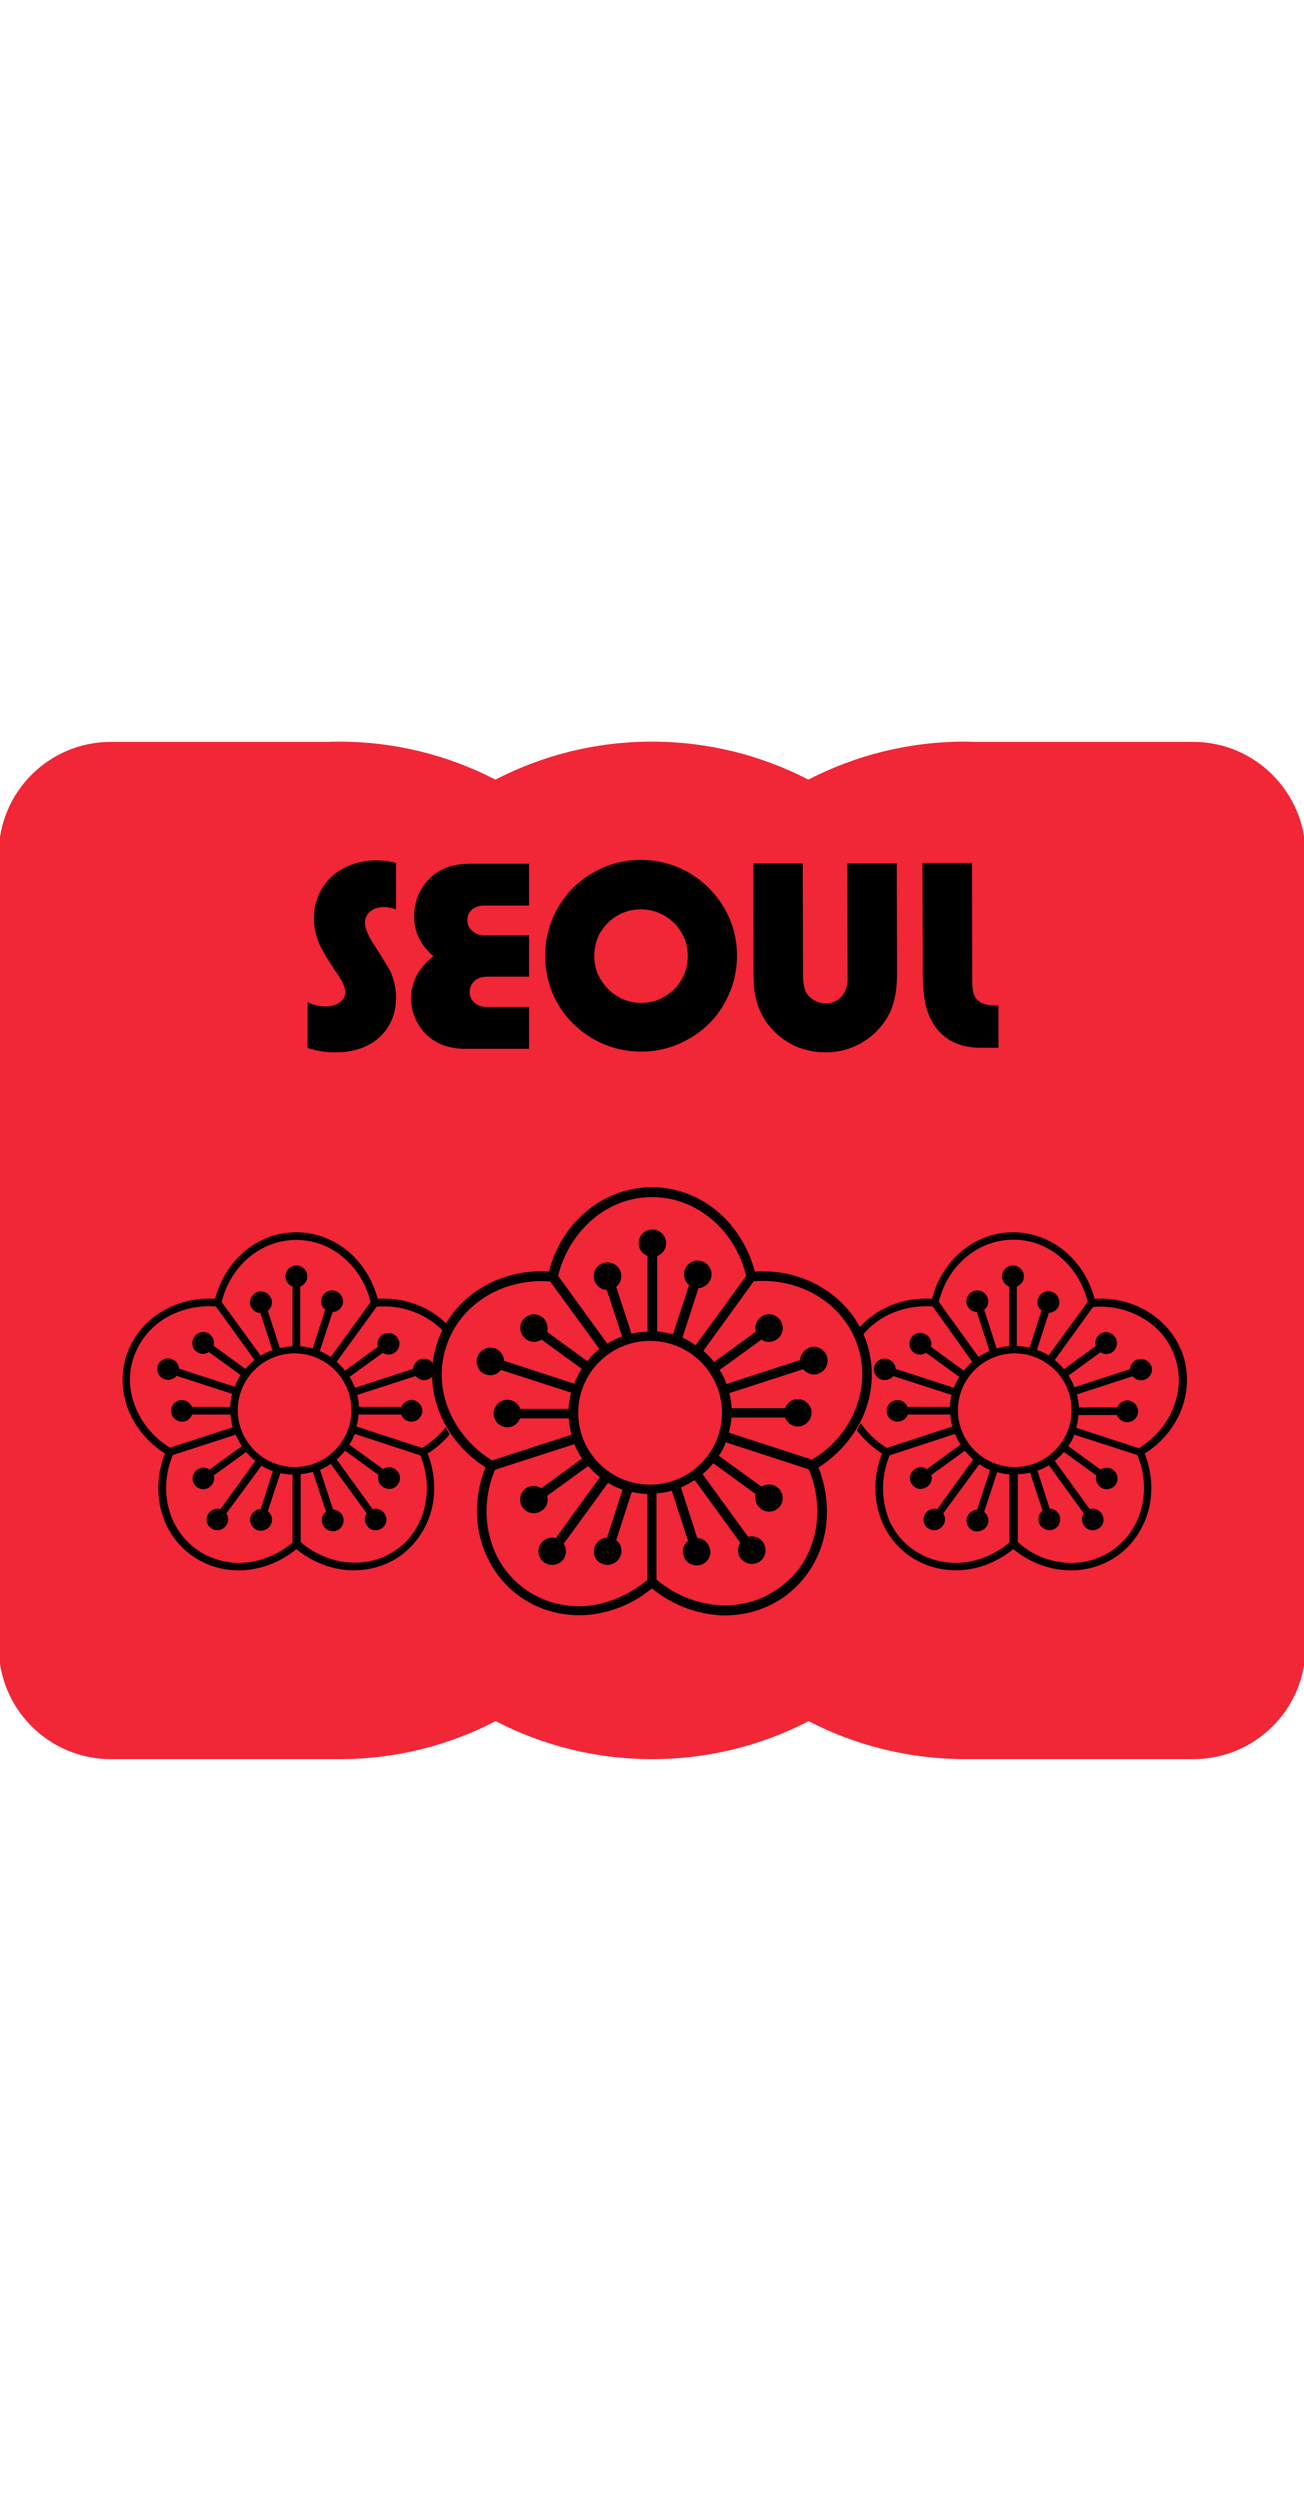 <?xml version="1.0" encoding="UTF-8"?> <svg xmlns="http://www.w3.org/2000/svg" version="1.1" id="Capa_1" x="0" y="0" viewBox="0 0 511.7 383.4" xml:space="preserve" width="200"><style>.st0{fill:#f12636}</style><path class="st0" d="M468.2-7.7h-85.5c-1.4 0-2.8-.1-4.1-.1-22.1 0-43 5.4-61.4 14.9C298.8-2.4 278-7.8 255.8-7.8s-43 5.4-61.4 14.9C176-2.4 155.2-7.8 133-7.8c-1.4 0-2.8 0-4.1.1H43.5c-24.3 0-44 19.7-44 44v311.1c0 24.3 19.7 44 44 44h91.1c21.6-.2 41.9-5.6 59.9-14.9 18.4 9.5 39.2 14.9 61.4 14.9s43-5.4 61.4-14.9c18 9.3 38.3 14.6 59.9 14.9h91.1c24.3 0 44-19.7 44-44V36.2c-.2-24.3-19.9-43.9-44.1-43.9z"></path><path d="M120.7 112.4v-18c2.4 1.2 4.7 1.7 6.9 1.7 2.3 0 4.2-.5 5.7-1.6 1.5-1 2.2-2.4 2.2-4 0-1.7-1-4.1-3-7-1.3-1.8-2.6-3.9-4-6.1-.8-1.3-1.6-2.7-2.4-4.2-2-3.9-2.9-7.8-2.9-11.6 0-4.3 1-8.2 3.1-11.7 2-3.4 4.9-6.2 8.7-8.1 3.8-2 7.9-3 12.4-3 1.5 0 2.9.1 4 .2 1.2.1 2.6.4 4 .8V58c-1.8-.6-3.4-.9-4.7-.9-2.2 0-4 .6-5.4 1.7-1.4 1.2-2.1 2.7-2.1 4.5 0 2.1 1.3 5.2 3.9 9.1 3.1 4.8 5.2 8.2 6.2 10.2 1.4 3.2 2.1 6.5 2.1 10.1 0 4.2-1 7.9-2.9 11.1-2 3.3-4.7 5.8-8.3 7.6-3.6 1.8-7.8 2.7-12.3 2.7-3.6.1-7.3-.5-11.2-1.7zM192.7 96.3h14.9v16.4h-25.9c-6.4-.2-11.5-2.3-15.3-6.5-1.7-1.9-2.9-4-3.8-6.3-.9-2.2-1.3-4.5-1.3-6.9 0-6.5 2.9-12 8.8-16.6-5.1-4.3-7.6-9.6-7.6-15.8 0-2.3.4-4.7 1.2-7 .8-2.2 1.9-4.3 3.5-6.2 1.6-1.9 3.3-3.4 5.3-4.5 3.2-1.9 7.3-2.8 12.2-2.8H207.6v16.4h-17.8c-2 .1-3.6.7-4.7 1.7-1.2 1.1-1.7 2.4-1.7 4.1 0 1.7.7 3.2 2 4.2 1.3 1.2 2.9 1.7 4.8 1.7h17.4v16.2h-16.5c-2.1.1-3.7.6-4.9 1.7-1.2 1.1-1.9 2.6-1.9 4.3 0 1.7.6 3.1 1.9 4.2 1.2 1.1 2.8 1.7 4.6 1.7h1.9zM213.9 76.3c0-6.8 1.7-13.1 5-18.9 3.3-5.8 7.9-10.4 13.7-13.7 5.8-3.4 12.1-5.1 18.8-5.1 6.8 0 13.1 1.7 18.9 5 5.8 3.4 10.4 8 13.8 13.7 3.4 5.8 5.1 12.1 5.1 18.8 0 6.8-1.7 13.1-5 18.9-3.3 5.8-7.9 10.4-13.7 13.7-5.8 3.4-12.1 5.1-18.9 5.1-6.8 0-13.1-1.7-18.9-5-5.8-3.4-10.4-7.9-13.8-13.7-3.3-5.7-4.9-12-5-18.8zm19.3 0c0 3.3.8 6.4 2.5 9.2 1.7 2.8 3.9 5 6.7 6.7 2.8 1.7 5.9 2.5 9.2 2.5 3.3 0 6.4-.8 9.2-2.5 2.9-1.7 5.1-3.9 6.7-6.7 1.6-2.8 2.4-5.9 2.4-9.2 0-3.4-.8-6.4-2.5-9.2-1.6-2.8-3.9-5-6.8-6.7-2.8-1.6-5.9-2.4-9.2-2.4-3.3 0-6.4.8-9.2 2.5-2.8 1.6-5 3.9-6.7 6.7-1.5 2.7-2.3 5.8-2.3 9.1zM295.7 80.5l-.1-40.5H315l.1 43.3c0 3.2.4 5.5 1.1 7 .7 1.4 1.8 2.5 3.2 3.3 1.4.8 2.9 1.3 4.5 1.3 2.6 0 4.7-.9 6.3-2.7 1.6-1.8 2.4-4.1 2.4-7v-1.9l-.1-43.3h19.4l.1 40.6v2.7c0 5-.6 9.2-1.8 12.7-1.2 3.5-3.2 6.7-6 9.6-2.6 2.7-5.7 4.8-9.2 6.3s-7.2 2.2-11.1 2.2c-4.2 0-8.1-.8-11.7-2.4-3.5-1.6-6.8-3.9-9.6-7.1-1.6-1.8-2.9-3.7-3.9-5.8-1-2-1.8-4.3-2.3-6.8-.5-2.3-.7-5.2-.7-8.6v-2.9zM390.6 95.7h1.2v16.6h-7.6c-9-.2-15.4-4-19-11.3-2.1-4-3.1-9.9-3.1-17.8v-2.7l-.1-40.7h19.4l.1 42.6v2.3c0 2.6.1 4.6.4 5.8.3 1.2.8 2.2 1.6 3 1.4 1.5 3.8 2.2 7.1 2.2zM182.9 233.1c2.3 7.1 1.9 15-1.1 22.1-2.8 6.6-7.7 12.4-14 16.3 2.7 6.9 3.3 14.4 1.7 21.4-1.8 7.5-6.1 14.1-12.1 18.5-5.3 3.9-11.8 5.9-18.5 5.9-.9 0-1.9 0-2.8-.1-7.1-.6-14.1-3.5-19.8-8.2-5.7 4.7-12.7 7.6-19.8 8.2-7.7.7-15.3-1.4-21.4-5.8-6.1-4.4-10.4-11-12.1-18.5-1.6-7-1-14.5 1.7-21.4-6.2-4-11.2-9.7-14-16.3-3-7.1-3.4-15-1.1-22.1 2.3-7.1 7.2-13.3 13.9-17.3 6.1-3.7 13.5-5.5 20.9-5 1.9-7.2 5.8-13.6 11.2-18.3 5.8-5.1 13.2-7.8 20.7-7.8s14.9 2.8 20.7 7.8c5.4 4.7 9.4 11.2 11.2 18.3 7.4-.5 14.8 1.3 20.9 5 6.6 4 11.5 10.1 13.8 17.3zm-3.8 20.9c2.8-6.6 3.1-13.5 1-20-2.1-6.6-6.5-12-12.6-15.6-5.8-3.5-12.7-5.1-19.7-4.5l-15.7 21.6c1.2 1.1 2.3 2.2 3.3 3.5l12.9-9.4c-.3-1-.2-2.1.3-3.1s1.4-1.8 2.5-2.1c2.2-.7 4.6.5 5.4 2.7s-.5 4.6-2.7 5.4c-.4.1-.9.2-1.3.2-.7 0-1.3-.2-1.9-.5-.1-.1-.3-.2-.4-.2l-13 9.4c.8 1.4 1.5 2.8 2.1 4.3l22.8-7.4c0-.6.2-1.2.5-1.7.5-1 1.4-1.8 2.5-2.1 2.2-.7 4.6.5 5.4 2.7.4 1.1.3 2.2-.3 3.2-.5 1-1.4 1.8-2.5 2.1-.4.1-.9.2-1.3.2-.7 0-1.3-.2-1.9-.5-.6-.3-1-.7-1.4-1.1l-22.9 7.4c.4 1.5.6 3.1.7 4.7h16.6c.1-.1.1-.3.2-.4.5-1 1.4-1.8 2.5-2.1 1.1-.4 2.2-.3 3.2.3 1 .5 1.8 1.4 2.1 2.5.4 1.1.3 2.2-.3 3.2-.5 1-1.4 1.8-2.5 2.1-.4.1-.9.2-1.3.2-1.7 0-3.4-1.1-4-2.8h-16.7c-.1 1.6-.4 3.2-.8 4.7l25.7 8.4c6.2-3.7 10.9-9.1 13.5-15.3zm-12.4 38.3c1.5-6.6.9-13.7-1.8-20.1l-25.7-8.4c-.6 1.5-1.3 2.9-2.1 4.2l13.2 9.6c.9-.6 2-.8 3-.7 1.1.2 2.1.8 2.8 1.7.7.9.9 2 .8 3.2-.2 1.1-.8 2.1-1.7 2.8-.7.5-1.6.8-2.5.8-.2 0-.4 0-.7-.1-1.1-.2-2.1-.8-2.8-1.7-.7-.9-.9-2-.8-3.2 0-.2.1-.3.1-.5l-13.1-9.5c-1 1.2-2.1 2.4-3.3 3.4l14.1 19.5c.6-.2 1.2-.2 1.8-.1 1.1.2 2.1.8 2.8 1.7 1.4 1.9 1 4.6-.9 5.9-.8.5-1.6.8-2.5.8-1.3 0-2.6-.6-3.4-1.8-1.1-1.5-1.1-3.4-.1-4.8l-14.1-19.4c-1.3.9-2.7 1.6-4.2 2.3l5.1 15.6h.5c1.1.2 2.1.8 2.8 1.7.7.9.9 2 .8 3.2-.2 1.1-.8 2.1-1.7 2.8-.7.5-1.6.8-2.5.8-.2 0-.4 0-.7-.1-1.1-.2-2.1-.8-2.8-1.7-.7-.9-.9-2-.8-3.2.2-1.1.7-2 1.6-2.7l-5.1-15.6c-1.5.4-3.1.7-4.8.9v26.7c5.3 4.5 11.9 7.3 18.6 7.9 7.1.6 13.8-1.2 19.4-5.3 5.3-3.9 9.1-9.7 10.7-16.6zm-36.9-58.7 15.6-21.5c-1.6-6.8-5.3-12.9-10.4-17.3-5.4-4.7-11.9-7.1-18.8-7.1s-13.4 2.5-18.8 7.1c-5.1 4.4-8.8 10.5-10.4 17.3l15.3 21c1.4-.9 3-1.6 4.6-2.2l-4.7-14.5c-2.3-.1-4.1-2-4.1-4.2 0-2.3 1.9-4.3 4.3-4.3 2.3 0 4.3 1.9 4.3 4.3 0 1.3-.6 2.5-1.6 3.3l4.7 14.6c1.6-.4 3.3-.6 5-.7V206c-1.6-.6-2.8-2.2-2.8-4 0-2.3 1.9-4.3 4.3-4.3 2.3 0 4.3 1.9 4.3 4.3 0 1.8-1.2 3.4-2.8 4v23.4c1.7.1 3.3.4 4.9.9l4.9-15.2c-1-.8-1.6-2-1.6-3.3 0-2.3 1.9-4.3 4.3-4.3 2.3 0 4.3 1.9 4.3 4.3 0 2.3-1.8 4.1-4.1 4.2l-5 15.3c1.5.6 2.9 1.4 4.3 2.3zm8.1 20.9c0-12.3-10-22.3-22.3-22.3s-22.3 10-22.3 22.3 10 22.3 22.3 22.3 22.3-10 22.3-22.3zm-23.1 51.9v-26.6c-1.7-.1-3.3-.3-4.8-.6l-4.9 14.9c.8.7 1.4 1.6 1.6 2.7.2 1.1-.1 2.2-.8 3.2-.7.9-1.7 1.5-2.8 1.7-.2 0-.5.1-.7.1-.9 0-1.8-.3-2.5-.8-.9-.7-1.5-1.7-1.7-2.8-.2-1.1.1-2.2.8-3.2.7-.9 1.7-1.5 2.8-1.7h.5l4.8-14.9c-1.6-.6-3.1-1.3-4.5-2.1L88.8 295c1 1.4 1 3.4-.1 4.8-.8 1.1-2.1 1.8-3.4 1.8-.9 0-1.7-.3-2.5-.8-1.9-1.4-2.3-4-.9-5.9 1.1-1.5 2.9-2.1 4.6-1.6l13.7-18.9c-1.3-1-2.5-2.2-3.6-3.5l-12.7 9.2c.3 1.2.1 2.5-.7 3.6-.8 1.1-2.1 1.8-3.4 1.8-.9 0-1.7-.3-2.5-.8-1.9-1.4-2.3-4-.9-5.9.7-.9 1.7-1.5 2.8-1.7 1.1-.2 2.1.1 3 .7l12.7-9.2c-.9-1.4-1.7-2.9-2.4-4.5l-24.7 8c-2.7 6.5-3.3 13.6-1.8 20.1 1.6 6.9 5.4 12.7 11 16.8 5.6 4 12.3 5.9 19.4 5.3 6.5-.6 13.1-3.4 18.4-7.9zm-14.9-71.6-15.2-21c-7-.5-13.9 1.1-19.7 4.5-6.1 3.7-10.4 9.1-12.6 15.6s-1.8 13.5 1 20c2.6 6.2 7.3 11.6 13.3 15.3l24.6-8c-.4-1.6-.7-3.3-.9-5h-15c-.6 1.7-2.2 2.8-4 2.8-.4 0-.9-.1-1.3-.2-1.1-.4-2-1.1-2.5-2.1s-.6-2.2-.3-3.2 1.1-2 2.1-2.5 2.2-.6 3.2-.3c1.1.4 2 1.1 2.5 2.1.1.1.1.3.2.4h15c.1-1.7.4-3.4.8-5.1L69.3 241c-.4.5-.8.9-1.4 1.1-.6.3-1.3.5-1.9.5-.4 0-.9-.1-1.3-.2-1.1-.4-2-1.1-2.5-2.1s-.6-2.2-.3-3.2c.7-2.2 3.1-3.5 5.4-2.7 1.1.4 2 1.1 2.5 2.1.3.6.4 1.1.5 1.7l21.8 7.1c.6-1.6 1.4-3.1 2.3-4.6l-12.4-9c-.1.1-.3.2-.4.2-.6.3-1.3.5-1.9.5-.4 0-.9-.1-1.3-.2-2.2-.7-3.5-3.1-2.7-5.4.4-1.1 1.1-2 2.1-2.5s2.2-.6 3.2-.3c1.1.4 2 1.1 2.5 2.1s.6 2 .3 3.1l12.5 9.1c1.1-1.3 2.3-2.5 3.6-3.5zM344.8 215.8c6.1-3.7 13.5-5.5 20.9-5 1.9-7.2 5.8-13.6 11.2-18.3 5.8-5.1 13.2-7.8 20.7-7.8s14.9 2.8 20.7 7.8c5.4 4.7 9.4 11.2 11.2 18.3 7.4-.5 14.8 1.3 20.9 5 6.6 4 11.5 10.1 13.9 17.3 2.3 7.1 1.9 15-1.1 22.1-2.8 6.6-7.7 12.4-14 16.3 2.7 6.9 3.3 14.4 1.7 21.4-1.8 7.5-6.1 14.1-12.1 18.5-6.1 4.4-13.7 6.5-21.4 5.8-7.1-.6-14.1-3.5-19.8-8.2-5.7 4.7-12.7 7.6-19.8 8.2-.9.1-1.9.1-2.8.1-6.7 0-13.2-2.1-18.5-5.9-6.1-4.4-10.4-11-12.1-18.5-1.6-7-1-14.5 1.7-21.4-6.2-4-11.2-9.7-14-16.3-3-7.1-3.4-15-1.1-22.1 2.2-7.2 7.1-13.3 13.8-17.3zm3.2 53.5 25.7-8.4c-.4-1.5-.7-3.1-.8-4.7h-16.7c-.6 1.7-2.2 2.8-4 2.8-.4 0-.9-.1-1.3-.2-1.1-.4-2-1.1-2.5-2.1s-.6-2.2-.3-3.2c.4-1.1 1.1-2 2.1-2.5s2.2-.6 3.2-.3c1.1.4 2 1.1 2.5 2.1.1.1.1.3.2.4h16.6c.1-1.6.3-3.2.7-4.7l-22.9-7.4c-.4.5-.8.9-1.4 1.1-.6.3-1.3.5-1.9.5-.4 0-.9-.1-1.3-.2-1.1-.4-2-1.1-2.5-2.1s-.6-2.2-.3-3.2c.7-2.2 3.1-3.5 5.4-2.7 1.1.4 2 1.1 2.5 2.1.3.6.4 1.1.5 1.7l22.8 7.4c.6-1.5 1.3-3 2.1-4.3l-13-9.4c-.1.1-.3.2-.4.2-.6.3-1.3.5-1.9.5-.4 0-.9-.1-1.3-.2-2.2-.7-3.5-3.1-2.7-5.4s3.1-3.5 5.4-2.7c1.1.4 2 1.1 2.5 2.1s.6 2 .3 3.1l12.9 9.4c1-1.3 2.1-2.4 3.3-3.5L366 213.8c-7-.5-13.9 1.1-19.7 4.5-6.1 3.7-10.4 9.1-12.6 15.6-2.1 6.6-1.8 13.5 1 20 2.6 6.3 7.3 11.7 13.3 15.4zm10.1 39.7c5.6 4 12.3 5.9 19.4 5.3 6.7-.6 13.3-3.4 18.6-7.9v-26.7c-1.6-.1-3.2-.4-4.8-.9l-5.1 15.6c.8.7 1.4 1.6 1.6 2.7.2 1.1-.1 2.2-.8 3.2-.7.9-1.7 1.5-2.8 1.7-.2 0-.4.1-.7.1-.9 0-1.8-.3-2.5-.8-.9-.7-1.5-1.7-1.7-2.8-.2-1.1.1-2.2.8-3.2.7-.9 1.7-1.5 2.8-1.7h.5l5.1-15.6c-1.5-.6-2.9-1.4-4.2-2.3L370.1 295c1 1.4 1 3.4-.1 4.8-.8 1.1-2.1 1.8-3.4 1.8-.9 0-1.7-.3-2.5-.8-1.9-1.4-2.3-4-.9-5.9.7-.9 1.7-1.5 2.8-1.7.6-.1 1.2-.1 1.8.1l14.1-19.5c-1.2-1-2.3-2.2-3.3-3.4l-13.1 9.5c0 .2.1.3.1.5.2 1.1-.1 2.2-.8 3.2-.7.9-1.7 1.5-2.8 1.7-.2 0-.5.1-.7.1-.9 0-1.8-.3-2.5-.8-.9-.7-1.5-1.7-1.7-2.8-.2-1.1.1-2.2.8-3.2.7-.9 1.7-1.5 2.8-1.7 1.1-.2 2.1.1 3 .7l13.2-9.6c-.8-1.3-1.6-2.7-2.1-4.2l-25.7 8.4c-2.7 6.5-3.3 13.6-1.8 20.1 1.4 6.9 5.2 12.7 10.8 16.7zm25.9-75.4c1.3-.9 2.8-1.7 4.3-2.3l-5-15.3c-2.3-.1-4.1-2-4.1-4.2 0-2.3 1.9-4.3 4.3-4.3 2.3 0 4.3 1.9 4.3 4.3 0 1.3-.6 2.5-1.6 3.3l4.9 15.2c1.6-.5 3.2-.8 4.9-.9V206c-1.6-.6-2.8-2.2-2.8-4 0-2.3 1.9-4.3 4.3-4.3 2.3 0 4.3 1.9 4.3 4.3 0 1.8-1.2 3.4-2.8 4v23.3c1.7.1 3.4.3 5 .7l4.7-14.6c-1-.8-1.6-2-1.6-3.3 0-2.3 1.9-4.3 4.3-4.3 2.3 0 4.3 1.9 4.3 4.3 0 2.3-1.8 4.1-4.1 4.2l-4.7 14.5c1.6.6 3.1 1.3 4.6 2.2l15.3-21c-1.6-6.8-5.3-12.9-10.4-17.3-5.4-4.7-11.9-7.1-18.8-7.1s-13.4 2.5-18.8 7.1c-5.1 4.4-8.8 10.5-10.4 17.3l15.6 21.6zm14.2 43.2c12.3 0 22.3-10 22.3-22.3s-10-22.3-22.3-22.3-22.3 10-22.3 22.3 10 22.3 22.3 22.3zm19.5 37.5c7.1.6 13.8-1.2 19.4-5.3 5.6-4.1 9.4-9.9 11-16.8 1.5-6.6.9-13.7-1.8-20.1l-24.7-8c-.6 1.6-1.4 3.1-2.4 4.5l12.7 9.2c.9-.6 1.9-.8 3-.7 1.1.2 2.1.8 2.8 1.7 1.4 1.9 1 4.6-.9 5.9-.8.5-1.6.8-2.5.8-1.3 0-2.6-.6-3.4-1.8-.8-1.1-1-2.4-.7-3.6l-12.7-9.2c-1.1 1.3-2.3 2.4-3.6 3.5l13.7 18.9c1.7-.5 3.5.1 4.6 1.6 1.4 1.9 1 4.6-.9 5.9-.8.5-1.6.8-2.5.8-1.3 0-2.6-.6-3.4-1.8-1.1-1.5-1.1-3.4-.1-4.8l-13.7-18.9c-1.4.9-2.9 1.6-4.5 2.1l4.8 14.9h.5c1.1.2 2.1.8 2.8 1.7.7.9.9 2 .8 3.2-.2 1.1-.8 2.1-1.7 2.8-.7.5-1.6.8-2.5.8-.2 0-.4 0-.7-.1-1.1-.2-2.1-.8-2.8-1.7-.7-.9-.9-2-.8-3.2.2-1.1.7-2 1.6-2.7l-4.9-14.9c-1.6.4-3.2.6-4.8.6v26.6c5 4.7 11.6 7.5 18.3 8.1zm-3.8-79.5c1.3 1.1 2.6 2.3 3.6 3.6l12.5-9.1c-.3-1-.2-2.1.3-3.1s1.4-1.8 2.5-2.1c1.1-.4 2.2-.3 3.2.3 1 .5 1.8 1.4 2.1 2.5.7 2.2-.5 4.6-2.7 5.4-.4.1-.9.2-1.3.2-.7 0-1.3-.2-1.9-.5-.1-.1-.3-.2-.4-.2l-12.5 9.1c.9 1.4 1.7 2.9 2.3 4.6l21.8-7.1c0-.6.2-1.2.5-1.7.5-1 1.4-1.8 2.5-2.1 2.2-.7 4.6.5 5.4 2.7.4 1.1.3 2.2-.3 3.2-.5 1-1.4 1.8-2.5 2.1-.4.1-.9.2-1.3.2-.7 0-1.3-.2-1.9-.5-.6-.3-1-.7-1.4-1.1l-21.8 7.1c.4 1.6.7 3.3.8 5.1h15c.1-.1.1-.3.2-.4.5-1 1.4-1.8 2.5-2.1 1.1-.4 2.2-.3 3.2.3 1 .5 1.8 1.4 2.1 2.5.4 1.1.3 2.2-.3 3.2-.5 1-1.4 1.8-2.5 2.1-.4.1-.9.2-1.3.2-1.7 0-3.4-1.1-4-2.8h-15.1c-.1 1.7-.4 3.4-.9 5l24.6 8c6-3.7 10.7-9.1 13.3-15.3 2.8-6.6 3.1-13.5 1-20-2.1-6.6-6.5-12-12.6-15.6-5.8-3.5-12.7-5.1-19.7-4.5l-15 20.8z"></path><path class="st0" d="M340.2 229.1c2.9 9 2.5 19-1.3 28-3.5 8.3-9.8 15.6-17.7 20.7 3.4 8.7 4.2 18.3 2.2 27.1-2.2 9.5-7.7 17.8-15.4 23.4-6.7 4.9-15 7.5-23.5 7.5-1.2 0-2.4 0-3.6-.2-9-.8-17.9-4.5-25.1-10.4-7.2 6-16.1 9.6-25.1 10.4-9.7.8-19.3-1.8-27-7.4-7.7-5.6-13.1-13.9-15.4-23.4-2.1-8.8-1.3-18.4 2.2-27.1-7.9-5-14.2-12.3-17.7-20.7-3.8-9-4.3-18.9-1.3-28 2.9-9 9.2-16.8 17.5-21.8 7.8-4.7 17.1-6.9 26.4-6.3 2.3-9.1 7.3-17.3 14.2-23.2 7.4-6.4 16.7-9.9 26.2-9.9s18.8 3.5 26.2 9.9c6.8 5.9 11.8 14.1 14.2 23.2 9.4-.6 18.7 1.6 26.4 6.3 8.4 5.1 14.7 12.9 17.6 21.9z"></path><path d="M340.2 228.3c2.9 9 2.5 19-1.3 28-3.5 8.3-9.8 15.6-17.7 20.7 3.4 8.7 4.2 18.3 2.2 27.1-2.2 9.5-7.7 17.8-15.4 23.4-6.7 4.9-15 7.5-23.5 7.5-1.2 0-2.4 0-3.6-.2-9-.8-17.9-4.5-25.1-10.4-7.2 6-16.1 9.6-25.1 10.4-9.7.8-19.3-1.8-27-7.4-7.7-5.6-13.1-13.9-15.4-23.4-2.1-8.8-1.3-18.4 2.2-27.1-7.9-5-14.2-12.3-17.7-20.7-3.8-9-4.3-18.9-1.3-28 2.9-9 9.2-16.8 17.5-21.8 7.8-4.7 17.1-6.9 26.4-6.3 2.3-9.1 7.3-17.3 14.2-23.2 7.4-6.4 16.7-9.9 26.2-9.9s18.8 3.5 26.2 9.9c6.8 5.9 11.8 14.1 14.2 23.2 9.4-.6 18.7 1.6 26.4 6.3 8.4 5.1 14.7 12.9 17.6 21.9zm-4.8 26.5c3.5-8.3 3.9-17.1 1.2-25.4s-8.2-15.1-15.9-19.8c-7.3-4.4-16.1-6.4-24.9-5.7L276 231.2c1.5 1.3 3 2.8 4.2 4.4l16.4-11.9c-.4-1.3-.2-2.7.4-3.9.7-1.3 1.8-2.2 3.1-2.7 2.8-.9 5.9.6 6.8 3.5s-.6 5.9-3.5 6.8c-.5.2-1.1.3-1.7.3-.8 0-1.7-.2-2.4-.6-.2-.1-.4-.2-.5-.3l-16.4 11.9c1.1 1.7 2 3.5 2.7 5.5l28.9-9.4c0-.8.2-1.5.6-2.2.7-1.3 1.8-2.2 3.1-2.7 2.8-.9 5.9.6 6.8 3.5.4 1.4.3 2.8-.3 4.1-.7 1.3-1.8 2.2-3.1 2.7-.5.2-1.1.3-1.7.3-.8 0-1.7-.2-2.4-.6-.7-.4-1.3-.9-1.8-1.5l-29 9.4c.5 1.9.8 3.9.9 5.9h21c.1-.2.2-.4.2-.6.7-1.3 1.8-2.2 3.1-2.7 1.4-.4 2.8-.3 4.1.3 1.3.7 2.2 1.8 2.7 3.1.4 1.4.3 2.8-.3 4.1-.7 1.3-1.8 2.2-3.1 2.7-.6.2-1.1.3-1.7.3-2.2 0-4.2-1.4-5-3.5H287c-.1 2-.5 4-1 5.9l32.6 10.6c7.5-4.4 13.5-11.2 16.8-19.1zm-15.7 48.4c1.9-8.3 1.1-17.3-2.3-25.5l-32.6-10.6c-.7 1.9-1.6 3.7-2.7 5.3l16.7 12.1c1.1-.7 2.5-1 3.8-.8 1.4.2 2.7 1 3.5 2.1.8 1.2 1.2 2.6 1 4-.2 1.4-1 2.7-2.2 3.5-.9.7-2 1-3.1 1-.3 0-.6 0-.9-.1-1.4-.2-2.7-1-3.5-2.2-.8-1.2-1.2-2.6-1-4 0-.2.1-.4.1-.6l-16.6-12.1c-1.3 1.6-2.7 3-4.2 4.3l17.9 24.6c.7-.2 1.5-.3 2.3-.1 1.4.2 2.7 1 3.5 2.2 1.7 2.4 1.2 5.8-1.2 7.5-1 .7-2.1 1-3.2 1-1.7 0-3.3-.8-4.4-2.2-1.4-1.9-1.3-4.3-.1-6.1l-17.9-24.6c-1.7 1.1-3.5 2.1-5.4 2.9l6.4 19.8c.2 0 .4 0 .6.1 1.4.2 2.7 1 3.5 2.2.8 1.2 1.2 2.6 1 4-.2 1.4-1 2.7-2.2 3.5-.9.7-2 1-3.2 1-.3 0-.6 0-.8-.1-1.4-.2-2.7-1-3.5-2.1-.8-1.2-1.2-2.6-1-4 .2-1.3.9-2.5 2-3.4l-6.4-19.7c-1.9.5-4 .9-6 1.1v33.7c6.7 5.7 15.1 9.3 23.6 10 9 .8 17.4-1.5 24.5-6.7 7.1-4.9 11.9-12.2 14-21zM273 229l19.8-27.2c-2.1-8.6-6.7-16.4-13.2-21.9-6.8-5.9-15-9-23.7-9s-16.9 3.1-23.7 9c-6.4 5.6-11.1 13.3-13.2 21.9l19.3 26.6c1.8-1.1 3.7-2.1 5.8-2.8l-6-18.3c-2.9-.1-5.1-2.5-5.1-5.4 0-3 2.4-5.4 5.4-5.4 3 0 5.4 2.4 5.4 5.4 0 1.7-.8 3.2-2 4.2l6 18.4c2-.5 4.1-.8 6.3-.8V194c-2-.8-3.5-2.7-3.5-5 0-3 2.4-5.4 5.4-5.4 3 0 5.4 2.4 5.4 5.4 0 2.3-1.5 4.3-3.5 5v29.6c2.1.2 4.2.6 6.2 1.1l6.3-19.3c-1.2-1-2-2.5-2-4.2 0-3 2.4-5.4 5.4-5.4 3 0 5.4 2.4 5.4 5.4 0 2.9-2.3 5.2-5.1 5.4l-6.3 19.4c1.6.8 3.4 1.8 5.2 3-.1 0-.1 0 0 0zm10.3 26.5c0-15.5-12.6-28.2-28.2-28.2s-28.2 12.6-28.2 28.2 12.6 28.2 28.2 28.2 28.2-12.7 28.2-28.2zM254 321.1v-33.7c-2.1-.1-4.2-.4-6.1-.8l-6.1 18.9c1.1.8 1.8 2 2 3.4.2 1.4-.1 2.8-1 4-.8 1.2-2.1 1.9-3.5 2.2-.3 0-.6.1-.9.1-1.1 0-2.2-.4-3.2-1-1.2-.8-1.9-2.1-2.1-3.5-.2-1.4.1-2.8 1-4 .8-1.2 2.1-1.9 3.5-2.1.2 0 .4 0 .6-.1l6.1-18.8c-2-.7-3.9-1.6-5.7-2.7l-17.4 23.9c1.2 1.8 1.2 4.3-.1 6.1-1.1 1.4-2.7 2.2-4.4 2.2-1.1 0-2.2-.3-3.2-1-2.4-1.7-2.9-5.1-1.2-7.5 1.4-1.9 3.7-2.6 5.8-2l17.3-23.9c-1.7-1.3-3.2-2.8-4.6-4.4l-16.1 11.7c.4 1.5.2 3.2-.8 4.6-1.1 1.4-2.7 2.2-4.4 2.2-1.1 0-2.2-.3-3.2-1-2.4-1.7-2.9-5.1-1.2-7.5.8-1.2 2.1-1.9 3.5-2.1 1.3-.2 2.7.1 3.8.8l16-11.6c-1.2-1.8-2.2-3.7-3-5.7l-31.2 10.1c-3.4 8.2-4.2 17.2-2.2 25.5 2 8.8 6.9 16.1 13.9 21.2 7.1 5.1 15.5 7.4 24.5 6.7 8.5-.9 16.8-4.5 23.6-10.2zm-18.8-90.6L215.9 204c-8.8-.7-17.6 1.3-24.9 5.7-7.7 4.7-13.2 11.5-15.9 19.8s-2.3 17.1 1.2 25.4c3.3 7.8 9.3 14.7 16.8 19.3l31.2-10.1c-.6-2-.9-4.2-1.1-6.4h-19.1c-.8 2.1-2.8 3.5-5 3.5-.6 0-1.1-.1-1.7-.3-1.4-.4-2.5-1.4-3.1-2.7-.7-1.3-.8-2.7-.3-4.1.4-1.4 1.4-2.5 2.7-3.1 1.3-.7 2.7-.8 4.1-.3 1.4.4 2.5 1.4 3.1 2.7.1.2.2.4.2.6h19c.1-2.2.5-4.3 1-6.4l-27.5-8.9c-.5.6-1.1 1.1-1.8 1.5-.8.4-1.6.6-2.4.6-.6 0-1.1-.1-1.7-.3-1.4-.4-2.5-1.4-3.1-2.7s-.8-2.7-.3-4.1c.9-2.8 4-4.4 6.8-3.5 1.4.4 2.5 1.4 3.1 2.7.4.7.5 1.5.6 2.2l27.5 9c.8-2 1.8-4 3-5.8l-15.8-11.5c-.2.1-.3.2-.5.3-.8.4-1.6.6-2.4.6-.6 0-1.1-.1-1.7-.3-2.8-.9-4.4-4-3.5-6.8.4-1.4 1.4-2.5 2.7-3.1 1.3-.7 2.7-.8 4.1-.3 1.4.4 2.5 1.4 3.1 2.7.6 1.2.7 2.6.4 3.9l15.8 11.5c1.4-2 3-3.5 4.7-4.8z"></path></svg> 